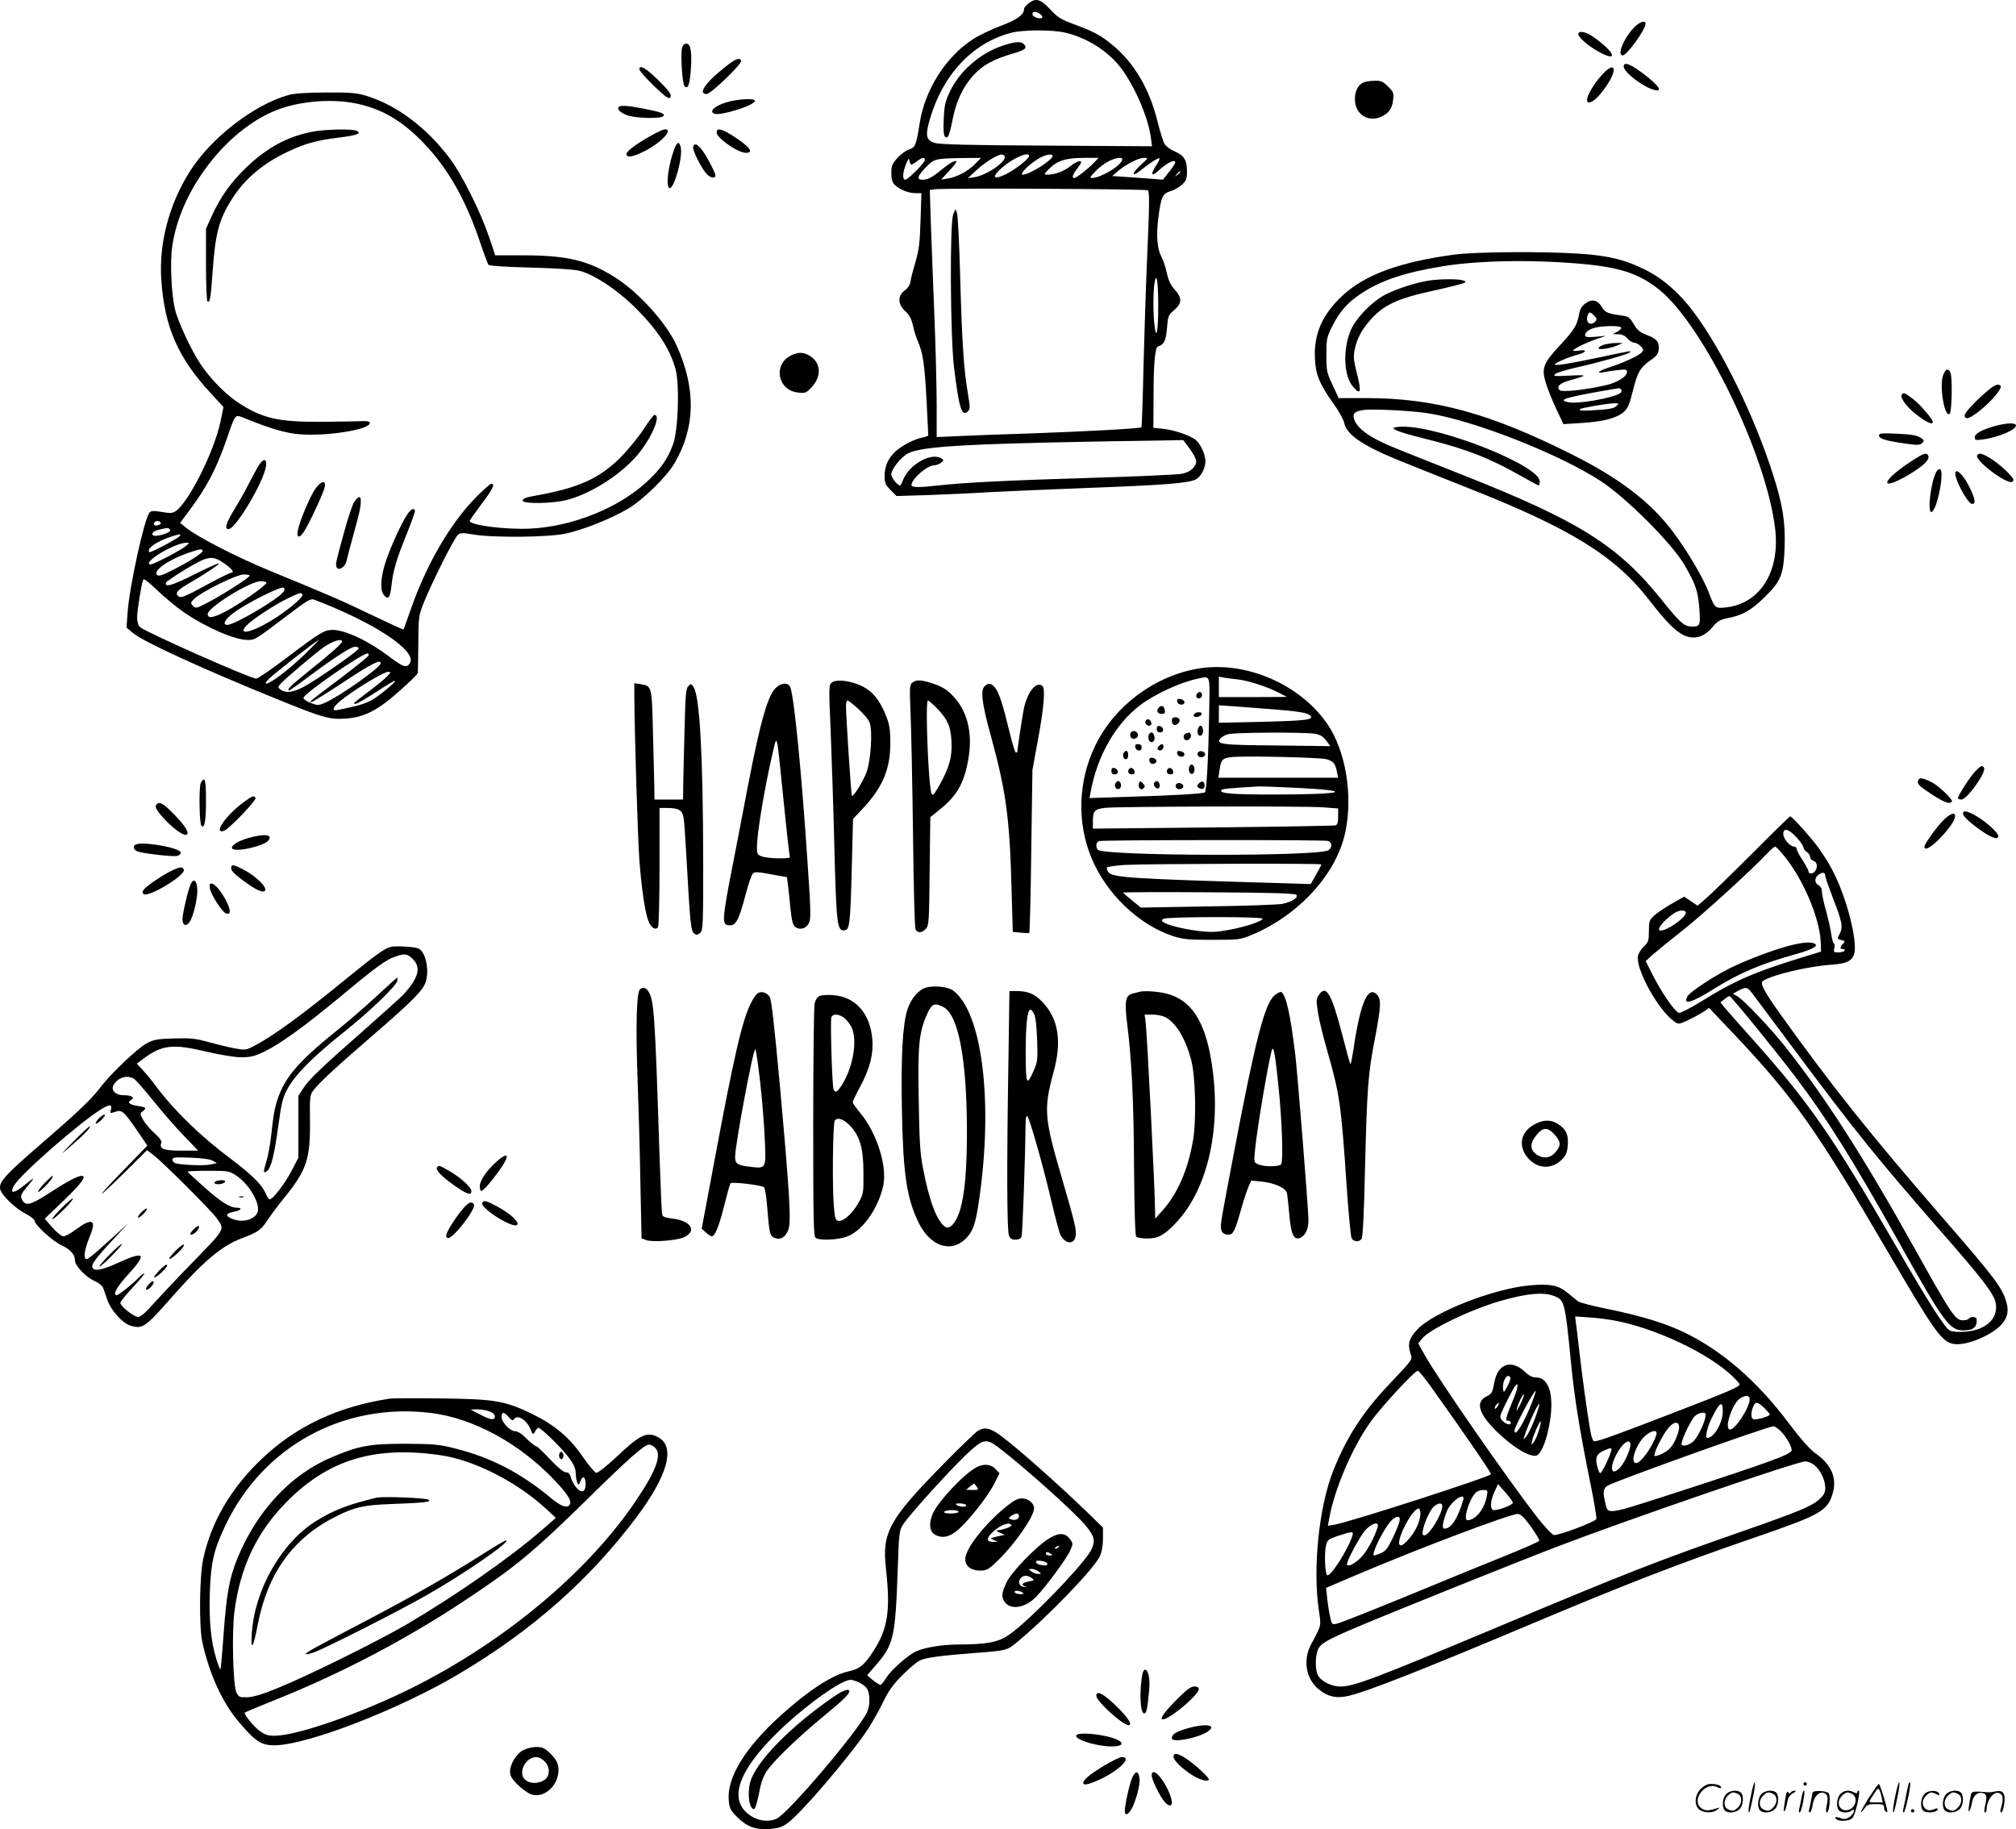 <svg version="1.0" xmlns="http://www.w3.org/2000/svg"
  viewBox="0 0 1200.186 1088.894"
 preserveAspectRatio="xMidYMid meet">
<g transform="translate(-0.364,1088.984) scale(0.1,-0.1)"
fill="#000000" stroke="none">
<path d="M6126 10869 c-14 -11 -26 -26 -26 -33 0 -34 -43 -65 -141 -101 -55
-21 -128 -56 -162 -78 -162 -104 -287 -301 -318 -499 -21 -135 -26 -145 -64
-158 -18 -6 -50 -29 -69 -51 -31 -34 -36 -46 -36 -89 0 -37 5 -55 21 -71 28
-28 81 -49 123 -49 l35 0 -5 -162 c-4 -133 -10 -178 -29 -243 -13 -44 -27 -96
-30 -116 -3 -24 -15 -43 -35 -58 -44 -32 -42 -83 4 -125 25 -23 36 -45 45 -85
6 -30 20 -74 31 -98 28 -65 39 -136 50 -353 5 -107 10 -198 10 -201 0 -4 -15
-10 -32 -13 -52 -10 -130 -51 -167 -87 -43 -43 -61 -86 -61 -145 0 -39 5 -51
35 -81 l36 -36 197 6 c108 4 269 11 357 17 88 5 349 16 580 25 456 17 603 28
648 51 31 17 57 67 57 111 -1 41 -34 109 -63 128 -43 28 -126 55 -188 62 l-59
6 1 186 c0 195 9 293 26 298 38 13 47 33 54 109 6 74 8 79 43 108 47 40 48 73
2 123 -24 27 -37 55 -46 98 -7 33 -21 75 -31 94 -26 48 -33 124 -20 228 16
130 25 150 73 165 22 6 53 24 69 39 25 23 29 34 29 81 0 66 -18 93 -76 118
-23 10 -49 29 -57 42 -8 13 -27 73 -42 133 -47 195 -141 354 -272 460 -67 55
-108 77 -227 121 -78 29 -97 41 -141 89 -57 61 -85 69 -129 34z m70 -63 c10
-8 16 -18 12 -21 -12 -12 -58 4 -58 20 0 19 20 19 46 1z m152 -111 c129 -31
253 -110 329 -210 83 -110 162 -294 178 -413 l7 -53 -628 4 c-462 2 -639 7
-666 16 -51 16 -57 44 -29 140 77 266 253 454 482 515 71 19 247 20 327 1z
m-364 -734 c18 -29 -104 -114 -179 -126 l-40 -6 52 48 c50 46 124 93 150 93 6
0 14 -4 17 -9z m146 0 c0 -16 -82 -81 -138 -108 -75 -37 -88 -19 -25 37 67 59
163 101 163 71z m140 0 c0 -24 -138 -111 -177 -111 -23 0 27 53 86 91 44 28
91 38 91 20z m-841 -51 c5 0 20 9 34 20 29 23 47 26 47 8 0 -17 -101 -118
-117 -118 -18 0 -16 42 4 92 15 35 18 39 21 21 2 -13 7 -23 11 -23z m380 4
c-40 -42 -109 -79 -163 -87 l-39 -6 34 37 c19 20 41 45 48 55 26 34 -16 19
-72 -27 -66 -54 -89 -66 -121 -66 -37 0 -32 20 18 72 50 53 56 54 215 57 l115
1 -35 -36z m705 5 c-33 -35 -103 -89 -116 -89 -15 0 -8 21 17 54 14 18 25 36
25 39 0 16 -30 5 -65 -23 -38 -30 -91 -50 -135 -50 -24 0 -24 1 11 36 48 48
97 63 203 64 l90 0 -30 -31z m170 17 c-14 -38 -127 -104 -179 -106 -16 0 -12
7 20 40 21 22 57 49 79 60 48 24 88 27 80 6z m109 -30 c-53 -48 -54 -75 -1
-32 57 46 108 79 114 73 3 -3 -7 -24 -22 -46 -32 -49 -25 -65 14 -29 53 49
102 73 102 50 0 -5 -16 -30 -36 -55 l-37 -47 -61 5 c-34 2 -101 8 -151 11
l-90 6 35 30 c49 41 120 77 153 78 29 0 28 0 -20 -44z m237 -40 c0 -2 -8 -10
-17 -17 -16 -13 -17 -12 -4 4 13 16 21 21 21 13z m-193 -109 c11 -11 10 -75
-5 -422 -7 -159 -16 -446 -21 -637 -4 -192 -10 -350 -12 -352 -7 -7 -337 -25
-649 -36 -162 -5 -357 -12 -432 -16 l-138 -6 0 189 c0 103 -6 348 -14 543 -8
195 -17 441 -21 547 l-6 192 28 4 c52 8 1261 2 1270 -6z m62 -687 c0 -150 -11
-210 -22 -120 -9 70 -9 204 0 255 12 71 22 9 22 -135z m184 -847 c48 -67 52
-86 25 -118 -16 -18 -39 -30 -72 -36 -27 -5 -269 -16 -540 -24 -498 -15 -752
-28 -906 -45 -114 -13 -160 -13 -160 2 0 36 93 118 136 118 11 0 29 7 40 15
16 13 17 16 4 25 -60 40 -193 -34 -230 -127 -7 -18 -15 -33 -18 -33 -16 0 -52
46 -52 66 0 31 58 104 100 125 86 45 384 60 1532 77 l106 2 35 -47z M5970
10617 c-133 -45 -256 -153 -312 -274 -27 -57 -33 -83 -36 -161 -3 -63 -1 -97
7 -105 17 -17 26 2 46 102 21 109 62 195 124 263 55 60 118 95 234 129 76 22
89 33 65 57 -17 17 -54 14 -128 -11z M5679 9615 c-22 -48 -18 -725 4 -910 30
-248 47 -300 83 -263 14 13 13 25 0 104 -24 138 -35 299 -46 690 -5 199 -14
372 -19 385 l-9 24 -13 -30z M9725 10719 c-59 -65 -95 -159 -61 -159 25 0 136
154 136 188 0 26 -40 10 -75 -29z M9400 10686 c0 -18 56 -67 112 -99 128 -74
113 -13 -21 82 -46 33 -91 41 -91 17z M4064 10604 c-10 -39 2 -214 15 -227 20
-20 30 6 37 94 8 109 0 159 -26 159 -13 0 -22 -9 -26 -26z M4306 10479 c-106
-85 -147 -149 -96 -149 26 0 215 183 206 199 -13 21 -35 11 -110 -50z M9670
10494 c0 -34 118 -124 183 -140 52 -12 27 26 -61 93 -82 63 -122 78 -122 47z
M3810 10477 c0 -8 38 -51 85 -97 60 -58 89 -80 96 -73 16 16 0 39 -79 116 -67
64 -102 83 -102 54z M9544 10448 c-70 -76 -114 -168 -81 -168 24 0 63 37 106
101 67 100 49 147 -25 67z M8124 10400 c-35 -14 -54 -50 -54 -101 0 -87 75
-138 152 -106 48 20 70 50 75 101 5 42 3 48 -30 81 -30 30 -42 35 -78 34 -24
0 -54 -4 -65 -9z M1724 10325 c-206 -56 -468 -258 -593 -460 -122 -196 -182
-425 -167 -641 19 -282 99 -464 297 -678 l73 -79 -17 -84 c-38 -182 -191 -486
-269 -537 -19 -12 -34 -12 -81 -4 -47 8 -62 8 -73 -3 -30 -31 -121 -445 -131
-599 l-6 -86 39 -33 c55 -49 427 -219 864 -396 267 -108 303 -119 401 -113
110 7 193 49 326 169 57 50 103 96 104 103 1 6 2 85 3 176 1 162 2 166 35 248
47 117 177 375 199 396 17 15 27 15 93 4 117 -20 445 -17 549 5 103 22 268 87
370 147 90 52 230 189 279 272 124 212 129 439 16 694 -61 139 -230 326 -375
416 -157 98 -280 127 -536 128 l-172 0 -38 113 c-52 151 -159 365 -232 463
-137 183 -315 317 -496 373 -59 18 -92 21 -240 20 -111 0 -189 -5 -222 -14z
m388 -49 c161 -31 282 -101 415 -239 143 -149 249 -335 334 -587 23 -69 46
-130 50 -136 6 -7 95 -13 251 -17 156 -4 262 -11 295 -20 80 -21 206 -103 306
-197 145 -138 230 -264 263 -390 24 -95 15 -361 -15 -444 -31 -86 -73 -147
-155 -223 -169 -157 -444 -268 -696 -280 -145 -7 -360 20 -360 46 0 4 32 49
70 100 67 88 83 121 58 121 -6 0 -48 -37 -92 -82 -151 -153 -293 -397 -386
-663 -23 -66 -43 -121 -44 -123 -2 -1 -81 35 -177 81 -180 87 -275 128 -614
267 -198 81 -443 207 -506 260 l-33 27 55 74 c105 141 159 244 223 427 53 154
46 146 109 121 151 -61 243 -88 321 -94 161 -14 421 27 421 66 0 10 -13 13
-50 12 -27 -2 -133 -3 -235 -4 -261 -2 -356 20 -501 116 -76 51 -166 143 -222
228 -56 84 -134 252 -152 327 -21 90 -30 278 -16 373 49 348 342 718 650 822
130 44 301 56 433 31z m-1151 -2501 c0 -5 -9 -11 -21 -13 -20 -3 -27 8 -13 22
10 9 34 3 34 -9z m56 -42 c4 -11 -55 -33 -89 -33 -20 0 -24 15 -6 26 14 9 70
22 82 20 6 -1 11 -7 13 -13z m58 -33 c-9 -14 -175 -103 -182 -97 -20 20 44 65
132 93 50 16 58 16 50 4z m32 -63 c-30 -25 -189 -107 -206 -107 -36 0 19 50
99 90 52 26 87 38 115 39 18 0 17 -2 -8 -22z m103 -27 c0 -13 -88 -69 -183
-116 -59 -30 -79 -36 -89 -26 -24 24 64 87 182 129 72 25 90 28 90 13z m126
-72 c48 -33 67 -58 43 -58 -7 0 -76 -34 -153 -76 -107 -59 -143 -74 -155 -67
-28 18 -17 36 44 72 107 62 197 122 192 127 -3 3 -69 -27 -147 -66 -131 -66
-178 -79 -168 -48 2 6 56 42 118 80 133 79 156 83 226 36z m154 -75 c0 -11
-170 -120 -253 -162 -63 -33 -68 -34 -84 -18 -16 16 -16 19 7 42 42 41 250
144 293 145 20 0 37 -3 37 -7z m-389 -220 c134 -91 302 -163 378 -163 42 0 47
3 230 142 125 95 144 106 165 98 358 -136 615 -306 570 -378 -19 -30 -39 -24
-115 33 -128 98 -269 165 -345 165 -49 0 -73 -14 -266 -160 -94 -72 -179 -130
-189 -130 -35 0 -658 277 -691 306 -12 12 -18 31 -18 59 0 39 24 191 36 224 3
9 33 -14 87 -66 46 -44 117 -102 158 -130z m489 178 c0 -15 -156 -125 -241
-170 -73 -39 -109 -45 -109 -17 0 40 253 196 316 196 19 0 34 -4 34 -9z m99
-57 c-39 -47 -290 -194 -332 -194 -32 0 -15 32 38 72 73 55 285 162 298 149 7
-7 6 -16 -4 -27z m115 -13 c10 -15 -97 -103 -191 -159 -117 -70 -197 -85 -142
-26 34 36 172 127 249 163 71 34 76 35 84 22z m9 -361 c-91 -88 -200 -170
-225 -170 -7 0 1 13 17 29 32 32 287 231 295 230 3 0 -37 -40 -87 -89z m227
81 c0 -12 -65 -70 -203 -180 -103 -83 -131 -111 -111 -111 3 0 49 32 102 72
168 125 265 188 290 188 14 0 22 -5 20 -12 -6 -17 -260 -193 -330 -229 -63
-32 -104 -36 -133 -15 -17 12 -17 16 -5 31 22 27 212 188 261 222 53 37 109
54 109 34z m158 -83 c-2 -7 -79 -69 -170 -138 -181 -136 -187 -140 -171 -140
6 0 93 54 193 120 165 109 220 137 220 111 0 -24 -240 -194 -328 -233 -42 -19
-46 -19 -88 -3 -24 9 -44 23 -44 30 0 24 348 265 382 265 6 0 8 -6 6 -12z
m111 -124 c-13 -14 -58 -51 -99 -82 -115 -88 -107 -81 -89 -82 8 0 63 32 123
71 59 39 109 69 112 66 6 -5 -75 -74 -132 -111 -22 -14 -72 -33 -110 -41 -38
-9 -81 -18 -96 -21 -49 -11 -33 21 37 73 93 69 235 153 258 153 20 0 19 -1 -4
-26z M1859 10105 c-145 -29 -265 -94 -386 -209 -93 -89 -156 -176 -208 -291
l-35 -76 0 -214 c0 -121 4 -216 9 -220 15 -8 19 18 31 185 16 223 38 305 115
426 77 121 188 214 337 283 99 47 170 66 300 82 106 13 133 23 108 39 -21 14
-192 11 -271 -5z M3834 8333 c-32 -49 -94 -124 -138 -168 -126 -125 -250 -181
-511 -227 -50 -9 -70 -17 -70 -28 0 -21 177 -19 265 4 151 39 343 166 436 289
79 104 122 217 83 217 -4 0 -34 -39 -65 -87z M1537 8108 c-13 -24 -38 -70 -55
-103 -16 -33 -53 -98 -81 -144 -52 -85 -63 -121 -37 -121 42 0 207 276 223
373 8 52 -18 50 -50 -5z M1881 7980 c-30 -42 -94 -192 -104 -247 -9 -44 7 -50
33 -13 29 41 119 233 127 270 8 44 -20 39 -56 -10z M2111 7899 c-11 -18 -37
-97 -59 -178 -51 -186 -53 -193 -43 -210 13 -20 49 4 57 37 3 15 23 90 44 167
36 129 44 170 41 203 -2 22 -21 13 -40 -19z M2430 7830 c-40 -57 -120 -238
-141 -320 -22 -87 -21 -143 5 -168 22 -23 33 -7 40 60 10 93 30 158 90 307 30
74 53 138 50 143 -9 15 -22 8 -44 -22z M4323 10279 c-67 -21 -99 -53 -67 -66
36 -14 233 47 242 75 6 19 -103 14 -175 -9z M3686 10252 c-8 -14 9 -31 48 -47
45 -19 201 -24 218 -7 15 15 -16 26 -122 46 -91 18 -136 20 -144 8z M3879
10082 c-96 -54 -149 -95 -146 -112 4 -21 40 -14 110 21 96 49 171 129 120 129
-10 0 -48 -17 -84 -38z M4270 10101 c0 -33 127 -121 174 -121 47 0 27 31 -57
88 -83 55 -117 65 -117 33z M4016 9998 c-36 -99 -50 -228 -25 -228 28 0 79
189 65 244 -9 37 -22 32 -40 -16z M4130 10012 c0 -28 56 -135 84 -161 15 -14
31 -21 41 -17 13 5 11 15 -16 68 -39 79 -76 128 -95 128 -7 0 -14 -8 -14 -18z
M8660 9374 c-324 -44 -528 -119 -662 -242 -122 -113 -174 -230 -166 -378 4
-95 28 -152 111 -268 31 -43 59 -94 63 -113 13 -68 102 -131 309 -217 61 -25
254 -102 430 -172 609 -240 872 -403 1076 -665 98 -128 160 -190 208 -211 61
-28 118 -12 169 48 31 37 46 45 90 54 87 16 139 45 217 121 101 98 117 137
123 299 5 153 -11 254 -69 435 -110 346 -305 745 -474 969 -86 115 -183 199
-289 251 -120 60 -221 84 -396 95 -213 14 -616 11 -740 -6z m760 -55 c227 -20
344 -59 462 -154 262 -211 635 -978 689 -1418 32 -257 -86 -449 -291 -473 -66
-7 -68 -6 -104 90 -32 85 -127 246 -212 359 -134 179 -321 322 -609 465 -485
243 -814 332 -1219 332 l-163 0 -36 78 c-35 74 -37 84 -37 179 0 94 2 104 34
169 46 91 92 143 174 197 117 78 263 126 486 162 215 35 534 40 826 14z m-917
-889 c270 -41 785 -243 1032 -405 152 -100 421 -369 496 -497 67 -115 81 -156
89 -258 8 -104 5 -110 -46 -110 -43 0 -71 25 -178 159 -259 323 -491 469
-1176 740 -184 73 -379 150 -433 173 -133 55 -208 111 -223 166 -9 32 8 45 64
52 58 6 279 -5 375 -20z M8513 9220 c-75 -11 -188 -47 -258 -82 -85 -43 -186
-148 -214 -224 -44 -115 -36 -262 16 -324 48 -58 54 -36 22 88 -17 69 -19 91
-10 133 14 65 40 113 90 171 83 94 163 131 385 179 77 17 152 36 166 41 24 10
24 11 5 18 -24 10 -132 10 -202 0z M9437 9080 c-16 -13 -29 -35 -32 -58 -12
-68 -29 -96 -112 -185 -101 -108 -113 -138 -88 -222 9 -32 36 -101 61 -154
l45 -96 110 7 c130 8 208 29 250 66 24 22 34 45 54 127 28 111 42 136 106 181
34 23 45 38 47 62 5 46 -10 65 -69 87 -43 17 -58 29 -79 65 -24 41 -31 46 -76
52 -82 12 -94 17 -116 53 -24 41 -61 47 -101 15z m58 -70 c17 -18 17 -22 4
-36 -29 -28 -59 -1 -43 40 8 21 17 20 39 -4z m160 -70 c3 -5 -7 -16 -22 -24
l-28 -15 33 -1 c22 0 39 -8 54 -25 12 -14 30 -25 40 -25 10 0 27 -9 39 -21 17
-17 18 -23 7 -36 -15 -19 -109 -63 -188 -88 -66 -21 -92 -41 -40 -31 19 4 59
10 88 13 43 5 52 3 52 -10 0 -29 -58 -65 -129 -81 -117 -27 -259 -42 -272 -29
-21 21 0 42 58 58 111 31 111 34 3 29 -95 -5 -103 -4 -86 10 10 8 62 24 115
36 139 31 314 80 326 91 13 13 16 13 -167 -26 -200 -42 -278 -54 -278 -45 0 9
82 45 138 59 51 14 56 32 7 24 -19 -3 -35 -3 -35 0 0 10 78 48 140 69 l55 19
-62 -6 c-49 -4 -63 -2 -63 9 0 19 25 37 63 46 47 11 145 12 152 0z m1 -371 c3
-6 0 -15 -7 -20 -46 -29 -248 -65 -306 -54 -68 13 -27 27 192 66 55 9 103 18
107 18 4 1 10 -4 14 -10z m-29 -96 c-13 -14 -41 -19 -115 -24 -93 -6 -111 -5
-101 6 7 6 159 33 199 34 33 1 33 0 17 -16z M9553 8838 c-18 -6 -33 -15 -33
-21 0 -12 70 -2 113 17 l32 14 -40 0 c-22 0 -55 -5 -72 -10z M8300 8341 c0
-12 62 -32 215 -70 223 -56 365 -112 555 -221 48 -27 90 -50 94 -50 3 0 6 11
6 25 0 92 -582 325 -814 325 -31 0 -56 -4 -56 -9z M4713 8774 c-109 -54 -80
-208 41 -221 43 -5 49 -3 81 31 59 63 58 141 -5 184 -39 26 -73 28 -117 6z
M11569 8648 c-19 -74 14 -249 42 -221 12 12 17 207 5 241 -12 35 -34 26 -47
-20z M11848 8573 c-70 -56 -148 -138 -148 -155 0 -31 33 -20 97 33 66 54 126
126 117 141 -9 15 -32 9 -66 -19z M11325 8540 c-12 -19 37 -82 98 -126 56 -42
87 -54 87 -36 0 17 -73 102 -117 136 -49 38 -58 42 -68 26z M11885 8355 c-83
-23 -125 -46 -125 -68 0 -18 5 -19 49 -13 97 13 210 63 195 87 -7 13 -60 10
-119 -6z M11190 8297 c0 -19 39 -31 158 -48 73 -10 86 -10 99 4 14 13 13 17
-11 32 -19 13 -56 19 -136 23 -96 4 -110 3 -110 -11z M11379 8142 c-178 -117
-190 -182 -15 -80 85 50 128 90 120 112 -9 25 -26 20 -105 -32z M11774 8179
c-9 -15 48 -72 120 -120 59 -39 96 -50 96 -26 0 19 -88 100 -141 131 -50 29
-64 31 -75 15z M11531 8081 c-33 -60 -55 -247 -28 -239 33 11 79 245 50 255
-6 2 -16 -5 -22 -16z M11646 8081 c-16 -25 70 -191 99 -191 22 0 18 28 -14 95
-30 63 -74 114 -85 96z M7138 6910 c-260 -44 -497 -220 -612 -455 -104 -211
-113 -460 -24 -674 88 -211 280 -396 483 -463 62 -20 89 -23 235 -23 159 0
167 1 235 29 283 118 509 367 559 618 44 216 1 474 -105 633 -161 240 -488
382 -771 335z m64 -272 c-4 -248 -15 -454 -25 -465 -9 -8 -190 -19 -469 -27
l-218 -7 6 33 c38 215 148 409 297 521 87 66 243 137 339 156 81 16 74 36 70
-211z m173 207 c62 -7 181 -46 250 -83 l40 -21 -202 -1 -203 0 0 61 0 61 28
-6 c15 -2 54 -8 87 -11z m185 -176 c164 -12 227 -22 243 -38 26 -26 -17 -31
-276 -38 l-267 -6 0 52 0 52 78 -5 c42 -3 142 -11 222 -17z m269 -147 c33 -5
50 -15 69 -40 l26 -34 -322 4 c-333 3 -362 7 -332 43 7 8 27 19 44 24 36 11
450 13 515 3z m73 -152 c40 -12 52 -26 61 -77 l7 -33 -357 0 -356 0 7 46 c8
61 18 72 74 77 83 8 526 -2 564 -13z m-182 -170 c362 -18 289 -40 -136 -40
-237 0 -317 6 -311 24 3 10 34 13 222 24 17 1 118 -3 225 -8z m158 -116 l92
-7 0 -48 c0 -37 -4 -49 -17 -53 -10 -2 -339 -8 -730 -12 l-713 -7 0 44 c0 62
10 73 77 80 79 8 1178 11 1291 3z m30 -200 c26 -7 29 -36 5 -55 -46 -39 -1350
-36 -1375 3 -13 22 -9 46 10 51 26 7 1334 8 1360 1z m-38 -140 c0 -4 -14 -31
-32 -62 l-31 -55 -231 7 c-826 24 -951 32 -973 63 -7 9 -12 22 -10 28 2 5 49
12 108 16 149 7 1169 10 1169 3z m-149 -181 c15 -15 -27 -43 -84 -54 -23 -5
-222 -12 -442 -15 l-400 -7 -52 43 c-29 23 -53 44 -53 46 0 3 229 4 510 2 368
-2 512 -6 521 -15z m-201 -142 c0 -15 -102 -49 -201 -67 -77 -14 -106 -15
-183 -6 -91 12 -178 33 -206 52 -13 9 -13 11 0 20 20 13 590 14 590 1z M7127
6755 c-7 -16 8 -29 23 -20 15 9 12 35 -4 35 -8 0 -16 -7 -19 -15z M7012 6713
c4 -22 43 -25 43 -3 0 8 -11 16 -23 18 -19 3 -23 0 -20 -15z M6901 6676 c-16
-19 -6 -36 20 -36 15 0 20 6 17 22 -4 27 -21 33 -37 14z M7117 6643 c-14 -13
-6 -24 15 -21 27 4 36 28 11 28 -11 0 -23 -3 -26 -7z M6980 6601 c0 -27 19
-36 37 -18 18 18 9 37 -18 37 -12 0 -19 -7 -19 -19z M6825 6601 c-8 -15 3 -31
21 -31 9 0 14 7 12 17 -4 20 -24 28 -33 14z M6890 6551 c0 -15 6 -21 21 -21
25 0 22 33 -4 38 -12 2 -17 -3 -17 -17z M7135 6550 c-11 -33 16 -57 29 -25 6
17 -2 45 -14 45 -5 0 -11 -9 -15 -20z M6734 6525 c-4 -9 -2 -21 4 -27 15 -15
44 -1 40 19 -4 23 -36 29 -44 8z M6847 6523 c-11 -10 -8 -41 4 -49 17 -10 32
12 24 35 -6 21 -16 26 -28 14z M7063 6523 c-16 -6 -17 -29 -3 -38 15 -9 40 14
33 31 -5 15 -10 16 -30 7z M6762 6443 c5 -26 38 -29 38 -4 0 15 -6 21 -21 21
-14 0 -19 -5 -17 -17z M6901 6446 c-8 -10 -9 -16 -1 -21 13 -8 30 3 30 21 0
18 -14 18 -29 0z M6697 6413 c-13 -12 -7 -43 8 -43 9 0 15 9 15 25 0 24 -10
32 -23 18z M7012 6403 c4 -22 43 -25 43 -3 0 8 -11 16 -23 18 -19 3 -23 0 -20
-15z M7135 6410 c-4 -7 -3 -16 3 -22 14 -14 45 -2 40 15 -6 16 -34 21 -43 7z
M6847 6373 c-3 -5 -2 -15 3 -22 10 -17 43 -6 38 12 -6 15 -34 22 -41 10z
M7084 6326 c-8 -22 3 -49 19 -43 6 2 12 14 12 27 0 27 -22 39 -31 16z M6620
6301 c0 -15 6 -21 21 -21 25 0 22 33 -4 38 -12 2 -17 -3 -17 -17z M6727 6314
c-14 -15 -6 -34 14 -34 14 0 19 5 17 17 -3 18 -20 27 -31 17z M6957 6314 c-14
-15 -6 -34 14 -34 14 0 19 5 17 17 -3 18 -20 27 -31 17z M6643 6224 c-8 -21
13 -42 28 -27 13 13 5 43 -11 43 -6 0 -13 -7 -17 -16z M6784 6226 c-4 -9 -2
-22 5 -29 8 -8 14 -8 23 1 10 10 8 16 -5 29 -15 15 -17 15 -23 -1z M6875 6230
c-10 -16 16 -43 28 -31 11 11 2 41 -12 41 -5 0 -13 -5 -16 -10z M7140 6225
c-12 -14 -11 -18 1 -26 20 -12 34 -6 34 16 0 24 -19 30 -35 10z M7005 6220
c-4 -7 -3 -16 3 -22 14 -14 45 -2 40 15 -6 16 -34 21 -43 7z M4956 6827 c-18
-13 -19 -23 -7 -293 6 -153 16 -450 21 -659 13 -498 17 -530 63 -523 29 4 33
39 42 386 l7 277 52 55 c123 129 170 239 170 395 0 80 -5 111 -23 157 -37 96
-79 149 -141 181 -67 34 -156 46 -184 24z m157 -157 c30 -27 60 -63 67 -80 20
-47 8 -231 -19 -301 -21 -54 -78 -145 -86 -137 -4 4 -35 475 -35 534 0 19 4
34 9 34 5 0 34 -22 64 -50z M5436 6827 c-17 -13 -18 -26 -12 -173 4 -87 11
-411 15 -719 3 -308 10 -568 15 -577 11 -24 39 -23 62 3 18 20 19 43 22 343
l4 321 59 48 c106 85 148 165 171 321 20 138 -11 261 -88 345 -41 47 -73 65
-143 87 -58 17 -82 18 -105 1z m146 -154 c63 -66 81 -105 86 -194 5 -92 -11
-154 -69 -259 -36 -63 -43 -71 -50 -53 -19 52 -38 553 -21 553 4 0 28 -21 54
-47z M3780 6739 c1 -197 20 -836 30 -969 13 -171 34 -317 55 -366 16 -38 42
-54 56 -33 5 8 9 170 9 362 l0 347 44 0 c70 0 92 -13 99 -56 4 -21 11 -126 17
-234 22 -400 27 -443 46 -457 15 -11 21 -10 36 4 17 15 18 42 18 417 -1 632
-20 987 -57 1045 -14 22 -16 22 -31 7 -15 -14 -18 -53 -23 -259 -4 -133 -7
-281 -8 -329 l-1 -88 -85 0 -85 0 -1 73 c-1 39 -4 185 -8 324 -7 280 -6 279
-74 290 l-37 6 0 -84z M4628 6800 c-51 -40 -95 -191 -173 -595 -25 -132 -68
-356 -96 -499 -55 -283 -57 -319 -21 -324 46 -7 63 24 106 188 15 58 34 111
41 119 11 12 28 11 109 -4 l95 -17 5 -41 c3 -23 10 -87 15 -142 8 -76 15 -103
28 -113 29 -21 66 -11 82 23 13 26 12 71 -8 364 -35 527 -79 978 -102 1038
-11 29 -47 31 -81 3z m42 -690 c17 -173 34 -318 36 -322 8 -12 -129 -10 -165
3 -29 10 -31 14 -31 57 0 82 47 361 93 557 19 85 21 88 29 55 4 -19 21 -177
38 -350z M5864 6803 c-24 -25 -14 -105 41 -303 88 -323 110 -481 121 -912 l7
-246 46 -4 c25 -3 49 -3 52 -2 3 2 9 220 12 486 l7 483 30 165 c39 206 48 321
29 337 -36 28 -87 -34 -109 -131 -8 -35 -40 -246 -40 -263 0 -2 -4 -3 -9 -3
-4 0 -20 51 -35 113 -41 170 -64 242 -87 271 -24 30 -41 33 -65 9z M11763
6298 c-31 -32 -103 -144 -103 -160 0 -4 9 -8 20 -8 34 0 151 164 135 190 -10
16 -19 12 -52 -22z M11424 6246 c-9 -23 2 -34 83 -87 73 -47 106 -59 117 -40
7 11 -80 94 -120 114 -52 26 -74 30 -80 13z M1199 6229 c-12 -24 -9 -242 4
-255 18 -19 27 28 27 149 0 126 -7 150 -31 106z M1459 6118 c-109 -79 -191
-196 -121 -174 27 9 195 183 187 196 -10 15 -18 13 -66 -22z M937 6103 c-14
-13 -6 -31 35 -78 47 -53 113 -105 135 -105 31 0 8 44 -60 115 -67 69 -93 86
-110 68z M11690 6047 c0 -17 41 -55 114 -106 60 -41 96 -52 96 -28 0 19 -67
80 -126 116 -55 33 -84 39 -84 18z M11581 6015 c-39 -36 -121 -148 -121 -166
0 -38 87 31 153 121 53 73 32 103 -32 45z M10440 5814 c-118 -118 -241 -238
-273 -266 l-57 -50 -40 27 -40 27 -74 -42 c-41 -24 -88 -55 -105 -71 -28 -26
-31 -33 -31 -92 0 -57 -3 -66 -30 -92 -16 -15 -32 -40 -35 -56 -15 -67 100
-287 194 -372 35 -31 44 -35 65 -27 39 14 108 51 138 71 l26 19 168 -177 c340
-362 476 -555 904 -1288 263 -450 309 -516 376 -534 63 -17 202 33 278 99 46
41 61 86 46 142 -25 92 -68 148 -385 513 -422 486 -658 782 -957 1200 -105
147 -129 192 -108 206 59 37 266 86 408 96 94 7 126 24 136 73 10 51 -13 178
-55 305 -43 129 -85 213 -156 313 -46 64 -160 192 -172 192 -3 0 -103 -97
-221 -216z m259 91 c22 -24 41 -51 41 -60 0 -8 9 -20 20 -27 11 -7 20 -20 20
-30 0 -9 9 -20 20 -23 35 -11 20 -75 -17 -75 -7 0 -13 6 -13 13 0 7 -16 36
-35 66 -19 29 -35 59 -35 67 0 8 -7 14 -15 14 -25 0 -65 46 -65 75 0 39 32 31
79 -20z m-91 -90 c121 -137 228 -381 235 -534 l2 -56 -75 -23 c-321 -98 -433
-146 -642 -276 -59 -36 -117 -66 -127 -66 -22 0 -106 120 -164 237 l-36 71 42
39 c24 21 104 86 179 145 118 93 405 354 507 462 19 20 38 36 42 36 4 0 21
-16 37 -35z m262 -140 c0 -7 20 -64 44 -127 56 -143 63 -176 42 -217 -16 -30
-16 -31 9 -37 24 -6 25 -8 10 -23 -19 -22 -19 -31 1 -31 8 0 12 -4 9 -10 -3
-5 -20 -10 -37 -10 -27 0 -30 3 -24 24 3 14 2 27 -3 30 -5 3 -12 30 -16 59 -4
28 -18 90 -31 137 -13 46 -24 97 -24 112 0 17 -7 31 -20 38 -26 14 -25 45 2
64 23 16 38 13 38 -9z m-830 -219 c0 -28 -110 -106 -150 -106 -31 0 15 60 80
103 30 21 70 22 70 3z m394 -478 c14 -18 126 -168 249 -333 362 -486 500 -656
865 -1074 255 -290 328 -385 337 -439 15 -93 -58 -161 -184 -170 -41 -3 -76 0
-89 7 -31 16 -128 169 -317 496 -385 666 -522 863 -861 1242 -80 89 -155 175
-167 189 l-21 27 23 18 c13 11 26 19 31 19 9 0 272 -322 393 -482 183 -241
340 -491 607 -968 277 -496 310 -540 393 -540 59 0 83 20 78 68 -1 14 -37 16
-46 2 -3 -5 -19 -10 -35 -10 -46 0 -68 33 -297 444 -295 529 -528 891 -762
1186 -88 111 -243 274 -283 298 l-28 16 32 18 c46 24 54 23 82 -14z M10652
5259 c-98 -26 -261 -88 -352 -134 -98 -49 -237 -141 -250 -166 -30 -55 23 -40
159 45 150 94 278 148 486 206 94 26 135 48 114 61 -22 14 -78 9 -157 -12z
M1482 5901 c-63 -18 -106 -46 -96 -62 15 -25 186 13 214 46 31 37 -19 44 -118
16z M813 5863 c-21 -8 -15 -33 10 -42 36 -13 215 -33 237 -26 11 3 20 12 20
19 0 28 -221 68 -267 49z M1380 5720 c0 -13 22 -36 63 -66 81 -61 124 -81 138
-67 17 17 -50 84 -120 122 -69 36 -81 38 -81 11z M1033 5710 c-50 -22 -153
-91 -172 -114 -11 -13 -11 -20 -3 -28 25 -25 251 111 240 144 -7 19 -20 19
-65 -2z M1141 5631 c-15 -26 -51 -179 -51 -213 0 -36 19 -46 40 -20 24 29 52
149 48 202 -3 48 -21 62 -37 31z M1254 5598 c7 -37 72 -137 94 -145 28 -11 31
13 8 62 -28 60 -72 115 -93 115 -12 0 -14 -7 -9 -32z M2330 5253 c-33 -7 -87
-45 -248 -176 -283 -232 -459 -360 -572 -417 -41 -21 -50 -22 -105 -12 -33 6
-103 23 -155 37 -82 23 -111 26 -210 23 -104 -3 -120 -6 -166 -31 -56 -31
-215 -183 -274 -262 -53 -70 -135 -148 -360 -342 -207 -179 -245 -221 -235
-263 9 -37 91 -115 152 -146 29 -15 53 -34 53 -41 0 -25 108 -123 163 -148 51
-24 77 -54 77 -89 0 -30 61 -95 109 -118 33 -15 54 -31 60 -48 5 -14 16 -46
25 -72 22 -60 87 -133 132 -148 73 -25 92 -13 239 155 202 229 307 318 432
365 91 34 111 48 147 103 18 28 67 94 108 144 128 159 150 226 147 455 -2 133
0 149 19 175 30 42 137 141 342 318 257 222 315 281 330 335 20 75 -5 178 -47
194 -24 10 -133 16 -163 9z m131 -72 c52 -52 34 -115 -59 -215 -21 -21 -125
-115 -232 -209 -255 -224 -327 -293 -361 -346 l-29 -45 0 -184 0 -184 -41 -79
c-39 -75 -111 -169 -130 -169 -5 0 -15 15 -23 34 -22 52 -80 110 -200 201
-186 138 -341 289 -451 435 -26 36 -64 81 -83 102 l-34 36 43 32 c109 80 172
87 373 39 76 -18 161 -32 201 -33 61 0 80 4 145 35 93 45 245 155 465 338 193
161 256 207 311 226 57 20 72 18 105 -14z m-1660 -713 c11 -7 64 -67 117 -133
53 -66 134 -159 181 -207 l84 -88 -100 0 c-105 0 -133 11 -119 46 4 11 -9 30
-42 59 -26 24 -57 60 -67 80 -19 35 -19 37 -2 49 26 20 21 24 -28 32 -51 7
-67 22 -40 36 24 14 2 28 -46 28 -46 0 -76 29 -60 59 25 46 80 64 122 39z
m-137 -183 c-6 -24 -5 -24 25 -14 40 14 51 5 132 -113 l60 -88 -135 -139 c-75
-76 -136 -143 -136 -147 0 -5 60 52 134 125 l135 134 38 -29 c52 -39 344 -330
375 -374 51 -70 55 -62 -129 -252 -93 -95 -201 -210 -242 -255 -50 -57 -80
-83 -95 -83 -25 0 -106 64 -106 84 0 7 34 49 76 94 42 45 72 82 67 82 -5 0
-20 -12 -34 -26 -32 -35 -118 -104 -130 -104 -27 0 0 49 66 121 118 129 102
145 -66 68 -91 -41 -136 -49 -145 -24 -7 18 18 53 127 170 l84 90 -83 -75
c-147 -133 -163 -145 -171 -131 -10 16 0 64 29 135 40 96 11 108 -87 35 -29
-22 -61 -39 -72 -39 -11 0 -39 23 -65 52 l-46 53 115 110 c102 98 137 145 105
145 -24 0 -88 -34 -191 -101 -117 -76 -145 -82 -166 -37 -9 20 -4 31 36 78 48
58 46 57 -31 -4 -54 -43 -78 -41 -51 6 41 70 392 377 523 457 47 28 62 27 54
-4z m606 -305 l25 -14 -40 -9 c-39 -8 -179 -2 -210 9 -8 4 -15 13 -15 21 0 13
17 15 108 11 66 -2 117 -9 132 -18z m141 -89 c67 -45 129 -141 129 -200 0 -55
-84 -86 -154 -57 -43 18 -40 32 9 42 43 8 56 24 20 24 -42 0 -96 34 -198 125
-53 47 -97 88 -97 90 0 3 55 5 123 5 120 0 125 -1 168 -29z M2245 4959 c-66
-61 -163 -145 -215 -187 -217 -173 -307 -269 -355 -377 -30 -69 -42 -122 -55
-248 -6 -59 -19 -135 -30 -169 -21 -66 -20 -78 5 -58 23 19 42 97 66 270 17
129 26 165 52 214 45 85 150 192 337 341 166 133 320 282 320 310 0 8 -1 15
-2 15 -2 0 -57 -50 -123 -111z M595 4235 c-15 -15 -24 -29 -21 -33 4 -3 19 6
33 21 35 34 25 45 -12 12z M444 4098 c-88 -90 -88 -91 -19 -31 82 71 120 111
114 118 -3 2 -45 -37 -95 -87z M270 3848 c-50 -52 -53 -75 -4 -27 34 32 60 69
50 69 -3 0 -23 -19 -46 -42z M371 3699 c-34 -34 -59 -64 -56 -67 3 -3 33 22
67 56 34 34 59 64 56 67 -3 3 -33 -22 -67 -56z M846 3674 c-14 -15 -24 -29
-21 -32 3 -3 18 6 32 21 15 14 24 29 21 32 -3 3 -17 -7 -32 -21z M1155 3570
c-20 -21 -24 -30 -13 -30 19 0 51 35 46 50 -2 6 -16 -3 -33 -20z M655 3420
c-38 -39 -65 -70 -59 -70 13 0 139 128 133 134 -3 3 -36 -26 -74 -64z M1051
3446 c-25 -25 -43 -48 -40 -50 9 -9 92 70 88 82 -3 8 -22 -6 -48 -32z M956
3331 c-22 -23 -38 -43 -35 -45 8 -9 82 60 78 72 -3 8 -20 -3 -43 -27z M891
3246 c-14 -14 -21 -29 -17 -33 9 -9 49 32 44 47 -2 6 -13 1 -27 -14z M1303
3862 c-13 -2 -23 -8 -23 -13 0 -11 40 -12 58 0 18 11 -3 19 -35 13z M1428
3763 c6 -2 18 -2 25 0 6 3 1 5 -13 5 -14 0 -19 -2 -12 -5z M5514 5010 c-44
-14 -90 -70 -109 -132 -28 -93 -38 -276 -32 -598 7 -379 29 -524 99 -668 70
-142 193 -184 282 -95 43 43 59 90 80 240 83 580 16 1108 -156 1236 -31 23
-115 32 -164 17z m106 -115 c90 -47 140 -313 140 -745 0 -221 -13 -370 -40
-460 -22 -76 -60 -121 -88 -104 -50 31 -96 153 -133 347 -18 93 -22 162 -26
413 -6 328 2 402 52 511 26 58 43 65 95 38z M3812 4998 c-19 -23 -24 -229 -13
-523 6 -159 14 -440 17 -623 l7 -334 26 -10 c35 -14 177 -4 223 15 83 35 48
99 -61 112 -43 5 -62 11 -65 23 -3 10 -10 168 -16 352 -27 843 -33 926 -66
978 -16 25 -36 28 -52 10z M4516 4978 c-9 -5 -27 -30 -40 -56 -54 -107 -99
-300 -220 -947 l-75 -400 25 -22 c14 -13 29 -23 34 -23 20 0 42 53 74 179 18
72 35 134 39 137 10 10 187 -12 199 -24 6 -6 15 -60 19 -119 13 -159 16 -172
45 -183 34 -13 62 3 80 47 19 45 10 203 -51 877 -32 346 -49 496 -59 511 -17
26 -47 36 -70 23z m14 -538 c12 -107 24 -261 27 -341 7 -170 9 -167 -96 -154
-67 8 -81 18 -81 58 0 73 109 652 120 640 5 -4 18 -96 30 -203z M6007 4568
c-10 -602 -9 -1002 3 -1032 7 -20 17 -26 39 -26 18 0 32 6 36 18 6 14 22 451
24 671 1 36 4 52 11 45 14 -14 95 -300 141 -497 22 -93 46 -184 53 -202 25
-58 80 -69 92 -19 9 35 0 73 -81 352 -105 357 -109 409 -50 627 51 184 31 317
-63 417 -47 51 -87 68 -158 68 l-41 0 -6 -422z m153 285 c9 -17 15 -76 18
-154 4 -113 2 -131 -18 -177 -45 -104 -50 -92 -50 104 0 167 10 254 29 254 4
0 14 -12 21 -27z M6785 4985 c-5 -2 -22 -6 -36 -9 -45 -10 -52 -45 -35 -181
27 -215 39 -453 41 -858 2 -261 7 -403 13 -409 6 -6 35 -11 65 -11 66 0 103
20 173 95 193 205 274 581 208 968 -40 239 -124 362 -271 396 -53 13 -134 17
-158 9z m154 -149 c65 -34 121 -125 156 -256 26 -98 32 -358 11 -479 -31 -178
-93 -320 -185 -421 l-40 -45 -1 50 c-1 136 -47 1044 -56 1118 l-6 47 47 0 c25
0 59 -7 74 -14z M7591 4964 c-58 -49 -114 -266 -240 -929 -39 -203 -74 -391
-77 -417 -8 -55 5 -78 43 -78 29 0 39 22 78 160 15 52 34 110 43 129 l15 33
60 -6 c78 -8 145 -38 152 -68 3 -13 9 -69 14 -125 10 -121 27 -159 65 -142 34
16 51 55 49 113 -3 99 -64 853 -78 976 -29 240 -55 357 -83 374 -6 3 -24 -5
-41 -20z m24 -544 c21 -202 29 -440 16 -460 -12 -18 -109 -17 -143 1 -19 10
-20 17 -13 82 13 137 89 579 103 602 9 14 19 -46 37 -225z M7854 4965 c-15
-23 -15 -34 -4 -103 6 -42 31 -144 55 -227 74 -258 83 -319 115 -798 11 -164
25 -307 30 -318 12 -22 43 -25 59 -5 8 9 15 145 21 422 12 476 18 563 60 777
36 188 37 230 10 257 -52 52 -96 -46 -136 -308 -9 -62 -19 -111 -21 -108 -2 2
-24 80 -48 174 -65 251 -97 304 -141 237z M4883 4961 c-14 -7 -25 -23 -30 -48
-4 -21 -8 -341 -8 -711 0 -587 2 -674 15 -682 23 -15 120 -12 176 5 95 28 196
166 226 307 24 115 -37 310 -135 430 -26 31 -47 61 -47 66 0 5 20 48 45 94 58
109 79 192 72 280 -13 156 -101 255 -236 264 -31 2 -66 0 -78 -5z m143 -128
c14 -9 34 -34 46 -56 38 -75 12 -238 -56 -345 -28 -45 -40 -51 -50 -26 -9 22
-20 409 -13 428 8 21 41 21 73 -1z m34 -640 c62 -63 84 -136 84 -283 1 -120 0
-127 -28 -178 -36 -65 -90 -114 -119 -110 -20 3 -23 11 -30 98 -9 117 -5 480
6 498 15 22 49 12 87 -25z M9140 4197 c-85 -45 -101 -131 -39 -202 59 -66 143
-68 204 -5 22 23 29 41 32 82 5 63 -9 94 -56 125 -43 29 -86 29 -141 0z m119
-62 c38 -43 39 -64 5 -104 -31 -38 -78 -41 -118 -10 -35 28 -34 65 5 112 39
48 67 48 108 2z M2958 3973 c-59 -54 -98 -111 -98 -145 0 -15 4 -28 8 -28 12
0 53 46 106 119 68 94 60 122 -16 54z M2605 3939 c-9 -14 27 -52 100 -104 76
-54 105 -64 105 -36 0 23 -64 81 -135 122 -56 32 -61 34 -70 18z M2875 3730
c-18 -29 183 -156 207 -132 16 16 -41 68 -119 110 -66 35 -78 38 -88 22z
M2721 3644 c-58 -83 -75 -124 -49 -124 33 0 168 176 153 200 -17 27 -45 6
-104 -76z M9112 3238 c-214 -18 -576 -160 -671 -263 -48 -52 -58 -83 -42 -137
14 -46 25 -29 -129 -193 -154 -163 -250 -311 -329 -510 -85 -213 -123 -581
-86 -830 14 -98 18 -84 -47 -206 -48 -92 -30 -200 43 -263 56 -47 109 -59 184
-41 105 24 440 156 1020 400 623 263 938 385 1395 542 393 135 433 158 464
262 27 91 -7 171 -98 236 -39 28 -88 83 -165 185 -185 246 -391 426 -616 536
-121 58 -254 99 -473 144 -79 16 -152 35 -162 42 -10 7 -38 30 -63 51 -54 45
-104 56 -225 45z m137 -61 c69 -24 71 -30 107 -397 20 -206 51 -400 110 -692
26 -125 44 -233 41 -241 -7 -17 -227 -100 -253 -95 -10 2 -54 48 -97 103 -179
230 -590 823 -672 969 l-38 68 20 26 c40 55 286 174 468 227 153 44 251 54
314 32z m386 -152 c237 -49 536 -191 676 -322 27 -25 49 -50 49 -54 0 -15 -65
-43 -400 -172 -337 -130 -439 -167 -464 -167 -9 0 -17 20 -25 63 -19 111 -49
329 -65 472 -9 77 -18 155 -21 174 l-4 34 87 -6 c48 -3 123 -13 167 -22z
m-1090 -422 c182 -255 335 -478 335 -489 0 -14 -842 -286 -933 -301 l-38 -6 7
39 c31 177 138 427 246 578 62 88 264 306 283 306 6 0 51 -57 100 -127z m1875
-43 c0 -49 -85 -180 -117 -180 -37 0 11 150 58 184 33 22 59 21 59 -4z m87
-52 c18 -18 33 -35 33 -39 0 -9 -65 -29 -92 -29 -20 0 -24 33 -8 74 13 34 27
33 67 -6z m-247 -20 c-1 -70 -52 -158 -93 -158 -15 0 2 69 30 124 45 90 63 99
63 34z m-105 -40 c-10 -44 -48 -119 -71 -139 -26 -23 -61 -32 -69 -19 -8 13
49 137 77 168 12 12 32 22 46 22 21 0 23 -3 17 -32z m-155 -56 c0 -15 -11 -51
-25 -79 -19 -38 -36 -56 -70 -74 -24 -13 -47 -20 -51 -16 -10 10 46 123 81
165 34 41 65 43 65 4z m607 -24 c33 -35 63 -88 63 -111 0 -24 -124 -69 -674
-248 -440 -142 -419 -139 -436 -63 -15 61 -12 82 13 99 40 26 952 353 988 354
8 1 29 -14 46 -31z m-743 -20 c-21 -69 -92 -168 -120 -168 -40 0 1 117 56 164
41 34 74 36 64 4z m-154 -60 c0 -13 -10 -43 -21 -68 -50 -111 -120 -123 -74
-13 34 81 95 133 95 81z m-116 -40 c-12 -42 -55 -128 -64 -128 -4 0 -12 19
-18 42 -13 51 -3 74 41 93 44 19 49 18 41 -7z m1210 -79 c36 -28 66 -90 66
-135 0 -29 -7 -44 -35 -69 -43 -41 -123 -74 -470 -195 -496 -173 -671 -241
-1450 -568 -735 -308 -851 -352 -933 -352 -52 0 -114 31 -133 68 -16 29 -16
111 0 150 16 38 52 59 241 139 196 83 944 384 1185 476 423 162 1427 507 1476
507 15 0 38 -9 53 -21z m-1794 -225 c0 -13 -80 -44 -112 -44 -25 0 -24 52 3
110 l21 45 44 -50 c24 -27 44 -55 44 -61z m-155 39 c-14 -77 -67 -143 -115
-143 -27 0 7 118 47 162 9 10 29 18 46 18 28 0 29 -1 22 -37z m-141 -25 c-34
-112 -71 -168 -111 -168 -17 0 -11 38 14 103 25 62 115 122 97 65z m-124 -35
c-1 -47 -78 -173 -106 -173 -12 0 -14 7 -9 33 12 54 47 127 69 142 28 20 46
19 46 -2z m-130 -45 c-1 -43 -29 -105 -70 -151 -41 -48 -64 -49 -55 -4 16 71
86 187 115 187 5 0 10 -15 10 -32z m658 -77 c29 -41 51 -78 50 -83 -2 -6 -107
-52 -233 -102 -127 -51 -390 -159 -586 -240 -196 -80 -370 -149 -387 -152 -29
-6 -30 -5 -40 42 -6 27 -14 76 -17 110 l-7 61 178 76 c376 160 927 368 964
364 18 -1 39 -22 78 -76z m-783 32 c-3 -16 -22 -61 -41 -101 -29 -60 -42 -76
-69 -88 -19 -8 -37 -14 -41 -14 -22 0 59 164 102 207 33 33 58 31 49 -4z
m-130 -35 c-18 -60 -66 -148 -100 -181 -37 -36 -71 -54 -82 -43 -10 10 80 179
114 212 40 40 78 47 68 12z m-150 -50 c-25 -82 -134 -252 -151 -235 -12 12
-17 126 -7 172 8 38 11 41 73 62 85 28 93 28 85 1z M8965 2761 c-35 -15 -54
-46 -65 -100 -12 -64 -14 -67 -50 -86 -63 -33 -43 -101 61 -204 96 -95 200
-158 240 -146 25 8 55 76 73 167 37 179 6 298 -76 298 -23 0 -42 10 -68 35
-37 36 -82 50 -115 36z m30 -71 c3 -5 -4 -29 -17 -52 -21 -40 -23 -41 -26 -17
-6 48 25 98 43 69z m10 -150 c-37 -89 -42 -112 -24 -107 6 1 14 -4 16 -10 7
-20 -25 -15 -47 7 -15 15 -18 25 -10 44 14 37 71 149 84 165 25 31 16 -17 -19
-99z m120 4 c-46 -122 -105 -217 -105 -170 0 21 114 236 126 236 2 0 -7 -30
-21 -66z m-59 11 c-8 -19 -20 -43 -26 -52 -9 -15 -10 -14 -4 7 8 30 33 80 39
80 3 0 -1 -16 -9 -35z m-146 -36 c-7 -11 -14 -18 -17 -15 -3 3 0 12 7 21 18
21 23 19 10 -6z m220 -78 c-17 -44 -40 -91 -50 -103 -20 -23 -20 -23 -4 22 23
69 78 184 82 172 1 -5 -11 -46 -28 -91z m25 -67 c-8 -27 -22 -58 -30 -69 -16
-19 -16 -19 -11 6 7 33 46 122 52 117 2 -3 -3 -27 -11 -54z M2325 2564 c-308
-47 -556 -163 -760 -356 -186 -175 -305 -380 -352 -600 -22 -104 -25 -402 -5
-493 42 -192 121 -365 221 -480 95 -112 131 -135 207 -135 194 0 746 214 1105
428 433 258 772 557 1052 930 188 251 234 422 127 477 -65 34 -107 14 -245
-117 -62 -58 -113 -98 -122 -96 -9 2 -44 44 -78 93 -78 115 -168 191 -300 256
-165 80 -224 90 -545 94 -151 2 -288 1 -305 -1z m592 -76 c21 -8 33 -19 33
-30 0 -25 -26 -22 -90 12 l-55 29 39 1 c22 0 55 -5 73 -12z m-352 -9 c253 -30
530 -180 738 -399 85 -89 110 -131 89 -152 -17 -17 -53 -2 -107 43 -182 151
-359 243 -572 296 -98 25 -125 27 -298 28 -212 0 -275 -12 -434 -79 -248 -104
-450 -322 -566 -608 -46 -116 -62 -200 -80 -442 -8 -115 -17 -212 -19 -214 -3
-2 -13 25 -24 60 -33 106 -45 233 -39 400 6 177 23 250 92 396 223 470 700
733 1220 671z m467 -25 c19 -21 24 -23 33 -11 19 27 72 -5 94 -55 17 -41 18
-42 30 -20 6 12 15 22 20 22 15 0 132 -113 176 -171 34 -45 45 -68 46 -97 0
-20 4 -46 9 -57 7 -19 9 -18 19 8 14 36 31 26 31 -19 0 -48 -26 -56 -57 -18
-13 16 -27 43 -31 59 -6 21 -14 30 -29 30 -13 0 -49 29 -95 78 -40 42 -76 77
-81 77 -8 0 -33 20 -77 63 -15 15 -38 27 -50 27 -30 0 -80 53 -80 84 0 33 14
33 42 0z m870 -181 c44 -39 11 -134 -110 -313 -286 -427 -784 -843 -1337
-1119 -299 -149 -675 -281 -811 -284 -42 -1 -60 4 -92 27 -33 22 -92 93 -92
110 0 2 93 41 208 87 370 149 755 351 1092 574 309 204 416 292 745 615 245
241 335 320 363 320 8 0 24 -7 34 -17z m-1283 -45 c200 -27 454 -155 630 -315
l64 -59 -84 -73 c-189 -164 -510 -388 -804 -561 -175 -102 -598 -311 -770
-380 -90 -37 -145 -53 -180 -54 -45 -1 -50 1 -64 29 -20 41 -28 352 -12 479
34 266 133 475 310 654 248 251 520 335 910 280z M3334 2236 c-4 -10 -2 -22 4
-28 8 -8 13 -7 18 6 4 10 2 22 -4 28 -8 8 -13 7 -18 -6z M2245 1974 c-164 -39
-256 -74 -360 -139 -204 -127 -364 -405 -382 -665 -8 -116 8 -94 35 48 60 309
210 516 467 645 110 55 165 67 320 73 199 7 254 13 230 26 -19 11 -274 21
-310 12z M2855 1624 c-196 -124 -410 -245 -675 -384 -296 -155 -362 -191 -356
-197 3 -3 27 2 53 12 70 26 496 242 653 331 231 130 528 335 484 334 -5 -1
-76 -43 -159 -96z M5825 2372 c-16 -11 -107 -98 -200 -193 -331 -337 -371
-410 -347 -628 28 -250 11 -359 -76 -492 -54 -83 -80 -104 -147 -119 -98 -22
-237 -112 -402 -261 -212 -191 -322 -370 -311 -505 4 -49 10 -60 48 -99 58
-59 110 -79 194 -73 50 3 73 10 106 33 78 54 366 391 480 560 25 39 66 110 89
158 33 69 59 106 114 162 40 40 87 80 105 89 35 18 117 29 335 46 181 14 187
15 243 62 178 146 463 441 495 513 12 25 19 64 19 106 l0 65 -92 90 c-171 165
-408 376 -511 453 -66 50 -102 58 -142 33z m122 -98 c151 -115 453 -385 520
-466 53 -65 58 -88 35 -141 -36 -80 -379 -435 -494 -511 -64 -43 -127 -55
-298 -56 -102 0 -210 -19 -259 -44 -51 -27 -145 -111 -171 -154 -14 -23 -30
-42 -35 -42 -6 0 -26 13 -45 28 l-34 29 51 59 c107 123 117 166 131 571 8 224
9 233 34 270 37 57 262 305 366 406 108 103 124 107 199 51z m-833 -1398 c18
-8 41 -24 50 -37 20 -29 21 -101 1 -143 -53 -111 -462 -593 -536 -632 -40 -20
-98 -17 -144 9 -153 87 -98 267 156 512 161 155 370 304 427 305 7 0 28 -6 46
-14z M5817 2155 c-72 -37 -225 -199 -259 -273 -27 -60 -21 -113 15 -130 51
-25 99 -8 162 57 74 76 161 192 193 258 l26 53 -24 25 c-27 29 -70 33 -113 10z
m2 -117 c12 -16 10 -18 -25 -18 l-39 1 24 20 c13 11 24 18 25 17 1 -2 8 -11
15 -20z m-64 -108 c8 -13 -35 -13 -55 0 -11 7 -7 10 17 10 17 0 35 -4 38 -10z
m-45 -40 c0 -5 -21 -10 -46 -10 -27 0 -43 4 -39 10 3 6 24 10 46 10 21 0 39
-4 39 -10z M6000 1926 c-131 -105 -250 -255 -250 -318 0 -41 35 -68 88 -68 39
0 49 5 103 57 102 97 219 265 219 314 0 30 -36 59 -72 59 -24 0 -48 -12 -88
-44z m70 -61 c0 -19 -24 -29 -47 -20 -17 6 -17 7 1 21 26 18 46 18 46 -1z
m-45 -54 c5 -9 -52 -30 -85 -31 -8 -1 -1 -7 15 -14 l30 -13 -45 -10 c-43 -10
-44 -11 -20 -21 l25 -11 -27 0 c-38 -1 -44 16 -17 46 47 50 109 77 124 54z
M6245 1729 c-76 -48 -222 -200 -250 -261 -29 -61 -31 -85 -10 -115 35 -49 122
-36 186 30 60 62 181 226 203 275 19 42 19 43 -1 70 -29 39 -67 39 -128 1z
m60 -49 c-3 -5 -12 -10 -18 -10 -7 0 -6 4 3 10 19 12 23 12 15 0z m-45 -40
c12 -8 11 -10 -7 -10 -13 0 -23 5 -23 10 0 13 11 13 30 0z m-22 -58 c3 -10 -5
-13 -29 -10 -18 2 -34 9 -37 16 -3 10 5 13 29 10 18 -2 34 -9 37 -16z m-52
-47 c19 -14 19 -14 -2 -15 -11 0 -29 7 -40 15 -19 14 -19 14 2 15 11 0 29 -7
40 -15z m-41 -39 c19 -13 17 -15 -18 -21 -39 -8 -48 -20 -19 -29 10 -3 7 -4
-8 -3 -28 2 -38 30 -20 52 16 19 41 19 65 1z m-55 -86 c12 -8 9 -10 -12 -10
-15 0 -30 5 -33 10 -8 13 25 13 45 0z M4965 788 c-257 -177 -461 -386 -495
-507 -19 -70 -6 -161 23 -161 7 0 23 54 37 132 7 34 23 74 42 100 46 63 176
189 318 307 129 106 170 145 170 162 0 20 -37 7 -95 -33z M6806 928 c-21 -99
-15 -238 9 -238 14 0 20 28 30 140 6 65 -5 120 -25 120 -5 0 -12 -10 -14 -22z
M7003 766 c-79 -80 -105 -123 -65 -109 58 21 202 147 202 176 0 12 -8 17 -27
17 -21 0 -47 -20 -110 -84z M6530 795 c0 -32 157 -175 192 -175 26 0 -2 44
-71 112 -77 75 -121 98 -121 63z M7073 601 c-68 -20 -93 -35 -93 -59 0 -31
174 5 222 46 42 35 -27 42 -129 13z M6410 556 c0 -21 95 -53 176 -61 127 -11
126 33 -1 60 -93 19 -175 20 -175 1z M3120 472 c-41 -20 -80 -83 -80 -129 0
-24 10 -42 44 -76 25 -24 59 -50 77 -57 67 -28 149 30 165 116 9 51 -3 84 -47
126 -33 32 -47 38 -82 38 -23 0 -58 -8 -77 -18z m125 -67 c35 -34 34 -88 -1
-112 -37 -24 -90 -22 -116 4 -42 42 5 133 69 133 13 0 35 -11 48 -25z M6990
432 c0 -22 49 -70 114 -111 47 -29 96 -41 96 -23 0 12 -80 86 -132 121 -53 35
-78 39 -78 13z M6579 380 c-93 -56 -135 -92 -125 -109 5 -7 22 -5 56 8 133 51
247 151 171 151 -10 0 -56 -23 -102 -50z M6746 312 c-15 -29 -46 -165 -46
-202 0 -37 27 -21 49 29 29 69 45 143 37 175 -8 34 -22 33 -40 -2z M6860 320
c0 -26 54 -134 80 -160 43 -43 54 -6 19 70 -40 88 -99 142 -99 90z M10426 194
c-10 -47 -15 -88 -12 -91 5 -6 9 7 30 110 7 37 10 67 6 67 -4 0 -15 -39 -24
-86z M10740 270 c0 -5 5 -10 10 -10 6 0 10 5 10 10 0 6 -4 10 -10 10 -5 0 -10
-4 -10 -10z M11286 194 c-10 -47 -15 -88 -12 -91 5 -6 9 7 30 110 7 37 10 67
6 67 -4 0 -15 -39 -24 -86z M11366 269 c-3 -8 -10 -41 -16 -74 -6 -33 -14 -68
-16 -77 -3 -10 -1 -18 3 -18 10 0 46 171 38 178 -2 3 -7 -1 -9 -9z M10129 241
c-38 -38 -41 -101 -7 -125 29 -20 79 -20 104 0 18 14 18 15 1 10 -53 -17 -69
-17 -92 -2 -69 45 21 166 94 126 12 -6 21 -7 21 -1 0 12 -25 21 -62 21 -19 0
-39 -10 -59 -29z M11130 189 c-28 -45 -49 -83 -47 -85 2 -3 12 7 21 21 14 21
24 25 66 25 43 0 50 -3 50 -19 0 -11 5 -23 10 -26 6 -3 10 -3 10 1 0 20 -44
164 -51 164 -4 0 -30 -37 -59 -81z m75 4 l7 -33 -42 0 c-42 0 -42 0 -28 23 8
12 21 32 29 44 15 25 22 18 34 -34z M10280 210 c-22 -22 -27 -79 -8 -98 19
-19 66 -14 88 8 22 22 27 79 8 98 -19 19 -66 14 -88 -8z m71 0 c25 -14 25 -54
-1 -80 -23 -23 -33 -24 -61 -10 -25 14 -25 54 1 80 23 23 33 24 61 10z M10490
210 c-22 -22 -27 -79 -8 -98 19 -19 66 -14 88 8 22 22 27 79 8 98 -19 19 -66
14 -88 -8z m71 0 c25 -14 25 -54 -1 -80 -23 -23 -33 -24 -61 -10 -25 14 -25
54 1 80 23 23 33 24 61 10z M10636 204 c-3 -16 -8 -47 -11 -69 -8 -51 10 -26
19 27 5 27 15 42 34 53 18 10 22 14 10 15 -9 0 -20 -5 -24 -11 -5 -8 -9 -8
-14 1 -5 8 -10 3 -14 -16z M10737 223 c-2 -4 -7 -26 -11 -48 -4 -22 -9 -48
-12 -57 -3 -10 -1 -18 4 -18 4 0 14 28 20 62 11 58 10 81 -1 61z M10795 220
c-1 -3 -5 -23 -9 -45 -4 -22 -9 -48 -12 -57 -3 -10 -1 -18 4 -18 5 0 13 20 17
45 7 53 44 87 74 68 17 -11 19 -28 8 -80 -4 -18 -3 -33 2 -33 16 0 24 99 11
115 -12 14 -87 18 -95 5z M10960 210 c-22 -22 -27 -79 -8 -98 7 -7 24 -12 38
-12 14 0 31 5 38 12 9 9 12 8 12 -5 0 -9 -12 -24 -26 -34 -21 -13 -32 -15 -55
-6 -16 6 -29 8 -29 3 0 -24 81 -27 102 -2 18 19 50 162 37 162 -5 0 -9 -5 -9
-10 0 -7 -6 -7 -19 0 -30 16 -59 12 -81 -10z m71 0 c29 -16 25 -65 -6 -86 -56
-37 -103 28 -55 76 23 23 33 24 61 10z M11461 211 c-23 -23 -28 -80 -9 -99 19
-19 88 -13 88 9 0 5 -11 4 -24 -2 -54 -25 -89 38 -46 81 23 23 33 24 62 9 16
-9 19 -8 16 3 -8 22 -64 22 -87 -1z M11590 210 c-22 -22 -27 -79 -8 -98 19
-19 66 -14 88 8 22 22 27 79 8 98 -19 19 -66 14 -88 -8z m71 0 c25 -14 25 -54
-1 -80 -23 -23 -33 -24 -61 -10 -25 14 -25 54 1 80 23 23 33 24 61 10z M11736
201 c-3 -14 -8 -44 -11 -66 -8 -51 10 -26 19 27 8 41 35 63 66 53 22 -7 24
-21 11 -77 -5 -22 -5 -38 0 -38 5 0 9 6 9 13 0 68 51 125 85 97 15 -13 15 -35
-1 -92 -3 -10 -1 -18 4 -18 6 0 13 23 17 50 9 63 -5 84 -49 76 -17 -4 -35 -6
-41 -6 -101 8 -104 7 -109 -19z M11380 110 c0 -5 5 -10 10 -10 6 0 10 5 10 10
0 6 -4 10 -10 10 -5 0 -10 -4 -10 -10z"/>
</g>
</svg>
